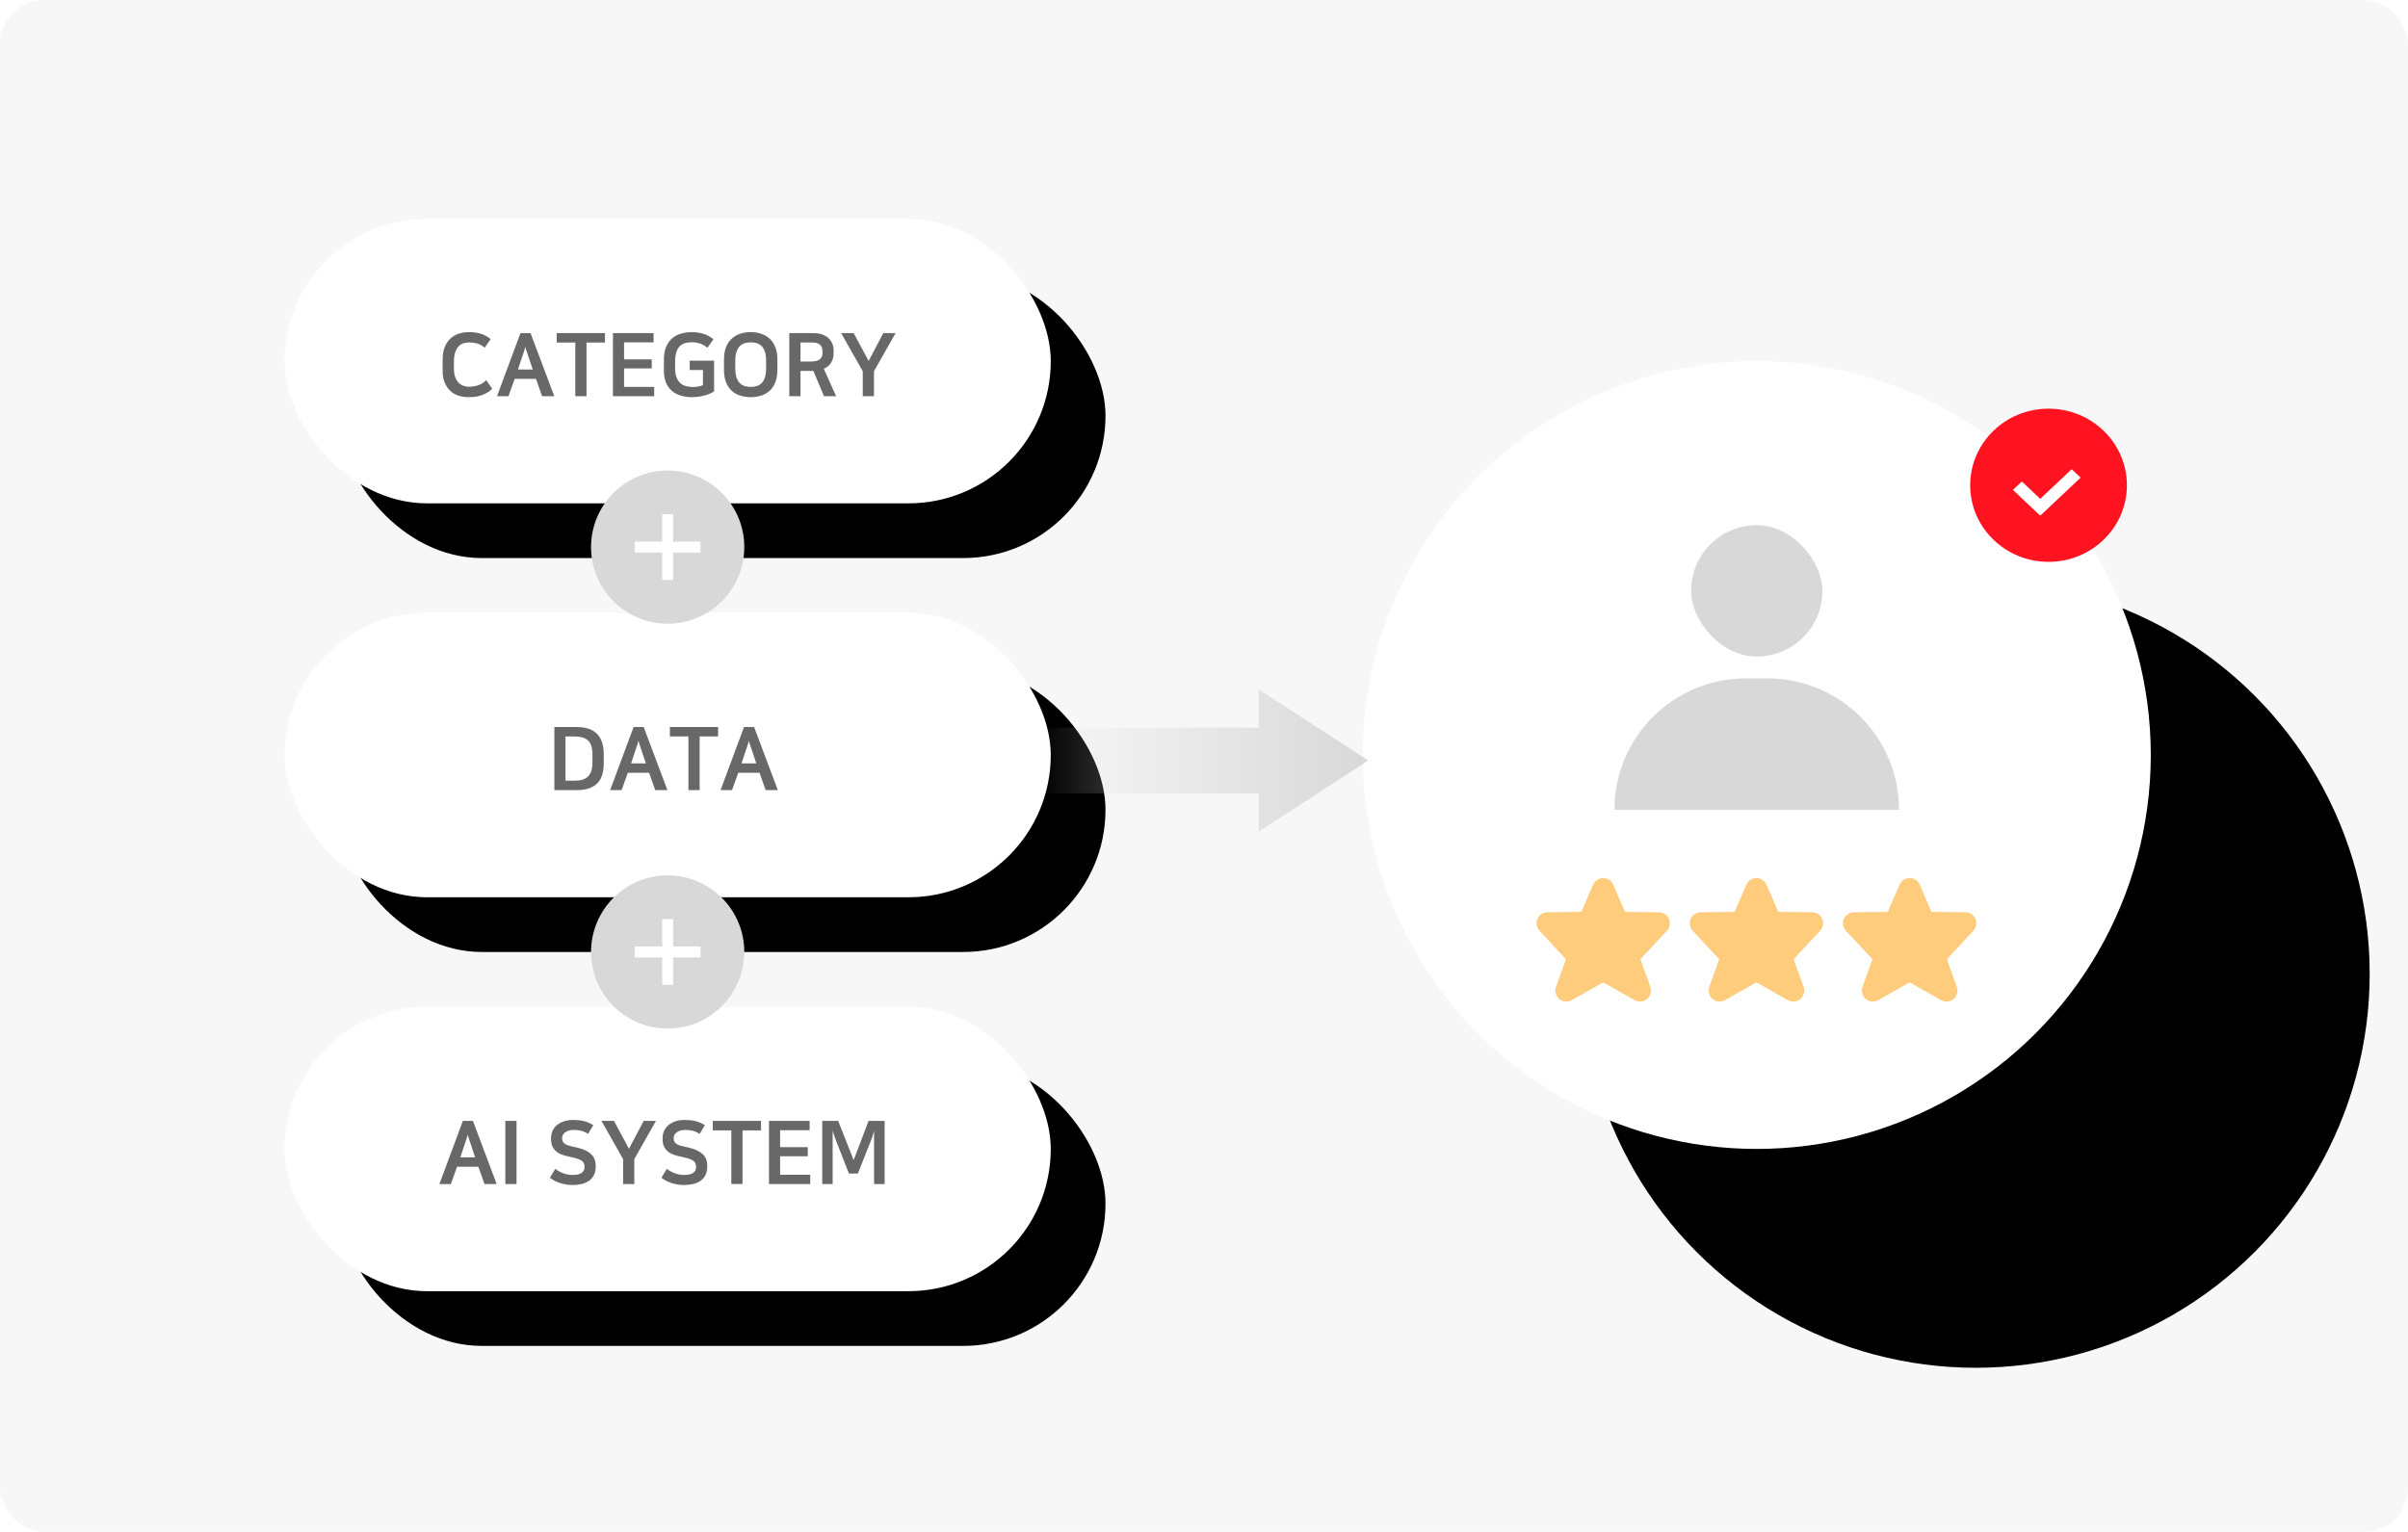 <svg xmlns="http://www.w3.org/2000/svg" xmlns:xlink="http://www.w3.org/1999/xlink" width="220" height="140" viewBox="0 0 220 140">
    <defs>
        <filter id="pdeqinw1ia" width="150%" height="234.6%" x="-17.9%" y="-48.1%" filterUnits="objectBoundingBox">
            <feOffset dx="5" dy="5" in="SourceAlpha" result="shadowOffsetOuter1"/>
            <feGaussianBlur in="shadowOffsetOuter1" result="shadowBlurOuter1" stdDeviation="5"/>
            <feColorMatrix in="shadowBlurOuter1" values="0 0 0 0 0.067 0 0 0 0 0.066 0 0 0 0 0.099 0 0 0 0.04 0"/>
        </filter>
        <filter id="pikwlsbqjc" width="150%" height="234.6%" x="-17.9%" y="-48.1%" filterUnits="objectBoundingBox">
            <feOffset dx="5" dy="5" in="SourceAlpha" result="shadowOffsetOuter1"/>
            <feGaussianBlur in="shadowOffsetOuter1" result="shadowBlurOuter1" stdDeviation="5"/>
            <feColorMatrix in="shadowBlurOuter1" values="0 0 0 0 0.067 0 0 0 0 0.066 0 0 0 0 0.099 0 0 0 0.04 0"/>
        </filter>
        <filter id="610rg8xjfe" width="150%" height="234.6%" x="-17.9%" y="-48.1%" filterUnits="objectBoundingBox">
            <feOffset dx="5" dy="5" in="SourceAlpha" result="shadowOffsetOuter1"/>
            <feGaussianBlur in="shadowOffsetOuter1" result="shadowBlurOuter1" stdDeviation="5"/>
            <feColorMatrix in="shadowBlurOuter1" values="0 0 0 0 0.067 0 0 0 0 0.066 0 0 0 0 0.099 0 0 0 0.04 0"/>
        </filter>
        <filter id="qybez6gz3g" width="294.4%" height="294.4%" x="-69.4%" y="-69.4%" filterUnits="objectBoundingBox">
            <feOffset dx="20" dy="20" in="SourceAlpha" result="shadowOffsetOuter1"/>
            <feGaussianBlur in="shadowOffsetOuter1" result="shadowBlurOuter1" stdDeviation="20"/>
            <feColorMatrix in="shadowBlurOuter1" values="0 0 0 0 0.067 0 0 0 0 0.066 0 0 0 0 0.099 0 0 0 0.1 0"/>
        </filter>
        <rect id="gafhqexxsb" width="70" height="26" x="26" y="20" rx="13"/>
        <rect id="qyxyclp08d" width="70" height="26" x="26" y="56" rx="13"/>
        <rect id="qanssrbjnf" width="70" height="26" x="26" y="92" rx="13"/>
        <linearGradient id="p6goib1pui" x1="0%" x2="100%" y1="50%" y2="50%">
            <stop offset="0%" stop-color="#D8D8D8" stop-opacity="0"/>
            <stop offset="100%" stop-color="#D8D8D8"/>
        </linearGradient>
        <circle id="jgtrqast2h" cx="160.5" cy="69" r="36"/>
    </defs>
    <g fill="none" fill-rule="evenodd">
        <g>
            <g>
                <g transform="translate(-70, -792) translate(30, 792) translate(40, 0)">
                    <rect width="220" height="140" fill="#F7F7F8" rx="4"/>
                    <g>
                        <use fill="#000" filter="url(#pdeqinw1ia)" xlink:href="#gafhqexxsb"/>
                        <use fill="#FFF" xlink:href="#gafhqexxsb"/>
                    </g>
                    <g>
                        <use fill="#000" filter="url(#pikwlsbqjc)" xlink:href="#qyxyclp08d"/>
                        <use fill="#FFF" xlink:href="#qyxyclp08d"/>
                    </g>
                    <g>
                        <use fill="#000" filter="url(#610rg8xjfe)" xlink:href="#qanssrbjnf"/>
                        <use fill="#FFF" xlink:href="#qanssrbjnf"/>
                    </g>
                    <path fill="#686868" fill-rule="nonzero" d="M42.8 36.296c.16 0 .33-.008.512-.024.181-.016.365-.052.552-.108.187-.056.375-.133.564-.232.19-.099.37-.233.54-.404l-.544-.784c-.23.235-.484.393-.764.476-.28.083-.553.124-.82.124-.181 0-.355-.03-.52-.092-.165-.061-.31-.159-.436-.292-.125-.133-.225-.307-.3-.52-.075-.213-.112-.472-.112-.776v-.592c0-.357.04-.65.12-.88.08-.23.184-.41.312-.544.128-.133.275-.225.44-.276.165-.05.333-.076.504-.076.261 0 .507.03.736.092.23.061.461.19.696.388l.552-.784c-.293-.235-.596-.4-.908-.496-.312-.096-.67-.144-1.076-.144-.336 0-.65.048-.94.144-.29.096-.545.247-.764.452-.219.205-.39.464-.516.776-.125.312-.188.684-.188 1.116v1.032c0 .432.064.8.192 1.104.128.304.3.555.516.752.216.197.467.341.752.432.285.09.585.136.9.136zm3.656-.088l.568-1.584h1.944l.56 1.584h1.112l-2.168-5.768h-.92l-2.144 5.768h1.048zm2.216-2.44H47.32l.392-1.176c.037-.101.068-.19.092-.264l.068-.212.06-.196c.019-.064.039-.136.06-.216l.124.404c.04.13.095.292.164.484l.392 1.176zm4.912 2.44v-4.904h1.688v-.864h-4.408v.864h1.696v4.904h1.024zm6.184 0v-.848h-2.752v-1.688h2.528v-.832h-2.528v-1.552h2.696v-.848H56v5.768h3.768zm3.464.088c.17 0 .348-.012.532-.036.184-.024.364-.057.54-.1.176-.043.344-.097.504-.164.16-.067.304-.143.432-.228V32.96h-2.224v.856h1.208V35.2c-.144.059-.29.101-.44.128-.15.027-.317.04-.504.04-.235 0-.45-.03-.644-.088-.195-.059-.363-.156-.504-.292-.141-.136-.252-.312-.332-.528-.08-.216-.12-.481-.12-.796v-.592c0-.368.039-.668.116-.9.077-.232.184-.413.32-.544.136-.13.297-.221.484-.272.187-.05.392-.076.616-.076.24 0 .483.037.728.112.245.075.475.205.688.392l.552-.784c-.299-.24-.616-.408-.952-.504-.336-.096-.675-.144-1.016-.144-.368 0-.71.048-1.024.144-.315.096-.585.247-.812.452-.227.205-.404.464-.532.776s-.192.684-.192 1.116v1.032c0 .432.065.8.196 1.104.13.304.312.555.544.752.232.197.504.341.816.432.312.09.652.136 1.02.136zm5.352 0c.33 0 .644-.045.94-.136.296-.09.555-.235.776-.432.221-.197.397-.455.528-.772.13-.317.196-.703.196-1.156v-.952c0-.448-.065-.83-.196-1.144-.13-.315-.308-.572-.532-.772-.224-.2-.484-.347-.78-.44-.296-.093-.607-.14-.932-.14-.325 0-.636.047-.932.14-.296.093-.556.24-.78.44-.224.2-.401.457-.532.772-.13.315-.196.696-.196 1.144v.952c0 .453.065.839.196 1.156.13.317.307.575.528.772.221.197.48.341.776.432.296.09.61.136.94.136zm0-.936c-.192 0-.373-.025-.544-.076-.17-.05-.32-.14-.448-.268s-.23-.301-.304-.52c-.075-.219-.112-.493-.112-.824v-.696c0-.33.037-.605.112-.824.075-.219.176-.392.304-.52s.277-.217.448-.268c.17-.05.352-.076.544-.076.197 0 .381.025.552.076.17.05.32.14.448.268s.228.301.3.52c.072.219.108.493.108.824v.696c0 .33-.036.605-.108.824-.072.219-.172.392-.3.52s-.277.217-.448.268c-.17.05-.355.076-.552.076zm4.552.848v-2.312h1.176l.968 2.312h1.112c-.192-.421-.38-.839-.564-1.252-.184-.413-.372-.83-.564-1.252.299-.133.523-.321.672-.564.15-.243.224-.516.224-.82v-.296c0-.23-.041-.441-.124-.636-.083-.195-.203-.361-.36-.5-.157-.139-.352-.248-.584-.328-.232-.08-.497-.12-.796-.12h-2.184v5.768h1.024zm.944-3.168h-.944v-1.744h1.032c.352 0 .603.07.752.212.15.141.224.324.224.548v.24c0 .219-.079.397-.236.536-.157.139-.433.208-.828.208zm5.768 3.168v-2.28l1.976-3.488h-1.12l-1.344 2.544-1.368-2.544h-1.144l1.976 3.488v2.28h1.024zM52.672 72.208c.448 0 .83-.055 1.144-.164.315-.11.572-.268.772-.476.2-.208.345-.465.436-.772.09-.307.136-.66.136-1.06v-.824c0-.8-.203-1.412-.608-1.836-.405-.424-1.037-.636-1.896-.636h-2.008v5.768h2.024zm-.152-.864h-.856v-4.04h.856c.533 0 .935.123 1.204.368.27.245.404.672.404 1.28v.744c0 .304-.036.561-.108.772-.072.21-.176.38-.312.508s-.304.221-.504.28c-.2.059-.428.088-.684.088zm4.272.864l.568-1.584h1.944l.56 1.584h1.112l-2.168-5.768h-.92l-2.144 5.768h1.048zm2.216-2.44h-1.352l.392-1.176c.037-.101.068-.19.092-.264l.068-.212.06-.196c.019-.064.039-.136.06-.216l.124.404c.04.13.095.292.164.484l.392 1.176zm4.912 2.44v-4.904h1.688v-.864H61.2v.864h1.696v4.904h1.024zm2.96 0l.568-1.584h1.944l.56 1.584h1.112l-2.168-5.768h-.92l-2.144 5.768h1.048zm2.216-2.44h-1.352l.392-1.176c.037-.101.068-.19.092-.264l.068-.212.06-.196c.019-.064.039-.136.06-.216l.124.404c.04.13.095.292.164.484l.392 1.176zM41.192 108.208l.568-1.584h1.944l.56 1.584h1.112l-2.168-5.768h-.92l-2.144 5.768h1.048zm2.216-2.44h-1.352l.392-1.176c.037-.101.068-.19.092-.264l.068-.212.06-.196c.019-.064.039-.136.06-.216l.124.404c.04.13.095.292.164.484l.392 1.176zm3.784 2.44v-5.768h-1.024v5.768h1.024zm5.112.088c.277 0 .544-.028.8-.084.256-.056.483-.15.68-.28.197-.13.353-.304.468-.52.115-.216.172-.484.172-.804v-.104c0-.197-.03-.38-.092-.548-.061-.168-.163-.321-.304-.46s-.328-.263-.56-.372c-.232-.11-.519-.201-.86-.276-.17-.037-.332-.073-.484-.108-.152-.035-.284-.08-.396-.136-.112-.056-.201-.127-.268-.212-.067-.085-.1-.197-.1-.336v-.096c0-.08.021-.16.064-.24.043-.08.108-.155.196-.224.088-.07.199-.125.332-.168.133-.043.29-.064.472-.064.23 0 .445.023.648.068.203.045.421.143.656.292l.48-.792c-.293-.187-.587-.313-.88-.38-.293-.067-.6-.1-.92-.1-.39 0-.716.052-.98.156-.264.104-.476.236-.636.396-.16.16-.275.335-.344.524-.07.19-.104.372-.104.548v.104c0 .336.061.604.184.804.123.2.281.359.476.476.195.117.413.205.656.264.243.059.484.115.724.168.33.075.583.17.756.284.173.115.26.29.26.524v.088c0 .197-.083.361-.248.492-.165.13-.432.196-.8.196-.347 0-.659-.056-.936-.168-.277-.112-.504-.243-.68-.392l-.496.816c.112.09.244.177.396.26.152.083.316.153.492.212s.364.105.564.14c.2.035.404.052.612.052zm5.648-.088v-2.28l1.976-3.488h-1.12l-1.344 2.544-1.368-2.544h-1.144l1.976 3.488v2.28h1.024zm4.544.088c.277 0 .544-.028.8-.084.256-.056.483-.15.68-.28.197-.13.353-.304.468-.52.115-.216.172-.484.172-.804v-.104c0-.197-.03-.38-.092-.548-.061-.168-.163-.321-.304-.46s-.328-.263-.56-.372c-.232-.11-.519-.201-.86-.276-.17-.037-.332-.073-.484-.108-.152-.035-.284-.08-.396-.136-.112-.056-.201-.127-.268-.212-.067-.085-.1-.197-.1-.336v-.096c0-.08.021-.16.064-.24.043-.08.108-.155.196-.224.088-.07.199-.125.332-.168.133-.043.29-.064.472-.064.23 0 .445.023.648.068.203.045.421.143.656.292l.48-.792c-.293-.187-.587-.313-.88-.38-.293-.067-.6-.1-.92-.1-.39 0-.716.052-.98.156-.264.104-.476.236-.636.396-.16.16-.275.335-.344.524-.07.19-.104.372-.104.548v.104c0 .336.061.604.184.804.123.2.281.359.476.476.195.117.413.205.656.264.243.059.484.115.724.168.33.075.583.17.756.284.173.115.26.29.26.524v.088c0 .197-.083.361-.248.492-.165.13-.432.196-.8.196-.347 0-.659-.056-.936-.168-.277-.112-.504-.243-.68-.392l-.496.816c.112.09.244.177.396.26.152.083.316.153.492.212s.364.105.564.14c.2.035.404.052.612.052zm5.344-.088v-4.904h1.688v-.864H65.12v.864h1.696v4.904h1.024zm6.184 0v-.848h-2.752v-1.688H73.8v-.832h-2.528v-1.552h2.696v-.848h-3.712v5.768h3.768zm2.048 0v-4.872c.07.208.125.38.168.516.043.136.085.255.128.356l1.192 3.04h.816l1.208-3.04.12-.332c.043-.12.093-.3.152-.54v4.872h.968v-5.768h-1.472l-1.36 3.584-1.416-3.584H75.12v5.768h.952z"/>
                    <circle cx="61" cy="50" r="7" fill="#D8D8D8"/>
                    <path fill="#FFF" d="M61.5 47v2.5H64v1h-2.5V53h-1v-2.5H58v-1h2.5V47h1z"/>
                    <circle cx="61" cy="87" r="7" fill="#D8D8D8"/>
                    <path fill="#FFF" d="M61.5 84v2.5H64v1h-2.5V90h-1v-2.5H58v-1h2.5V84h1z"/>
                    <g>
                        <use fill="#000" filter="url(#qybez6gz3g)" xlink:href="#jgtrqast2h"/>
                        <use fill="#FFF" xlink:href="#jgtrqast2h"/>
                    </g>
                    <path fill="#FFCB7C" d="M146.47 89.776l-2.877 1.626c-.48.272-1.09.103-1.362-.378-.143-.254-.17-.557-.07-.83l.91-2.532-2.424-2.607c-.376-.404-.353-1.037.052-1.413.182-.17.42-.265.668-.268l3.11-.038 1.076-2.488c.22-.507.808-.74 1.315-.52.233.1.42.287.52.52l1.077 2.488 3.11.038c.552.007.994.46.987 1.012-.003.249-.098.487-.268.669l-2.423 2.607.91 2.531c.187.52-.083 1.093-.602 1.28-.274.098-.577.073-.83-.07l-2.878-1.627zM160.47 89.776l-2.877 1.626c-.48.272-1.09.103-1.362-.378-.143-.254-.17-.557-.07-.83l.91-2.532-2.424-2.607c-.376-.404-.353-1.037.052-1.413.182-.17.42-.265.668-.268l3.11-.038 1.076-2.488c.22-.507.808-.74 1.315-.52.233.1.42.287.52.52l1.077 2.488 3.11.038c.552.007.994.46.987 1.012-.003.249-.098.487-.268.669l-2.423 2.607.91 2.531c.187.52-.083 1.093-.602 1.28-.274.098-.577.073-.83-.07l-2.878-1.627zM174.47 89.776l-2.877 1.626c-.48.272-1.09.103-1.362-.378-.143-.254-.17-.557-.07-.83l.91-2.532-2.424-2.607c-.376-.404-.353-1.037.052-1.413.182-.17.42-.265.668-.268l3.11-.038 1.076-2.488c.22-.507.808-.74 1.315-.52.233.1.42.287.52.52l1.077 2.488 3.11.038c.552.007.994.46.987 1.012-.003.249-.098.487-.268.669l-2.423 2.607.91 2.531c.187.52-.083 1.093-.602 1.28-.274.098-.577.073-.83-.07l-2.878-1.627z"/>
                    <path fill="#D8D8D8" d="M159.5 62h2c6.627 0 12 5.373 12 12h-26c0-6.627 5.373-12 12-12z"/>
                    <rect width="12" height="12" x="154.5" y="48" fill="#D8D8D8" rx="6"/>
                    <ellipse cx="187.159" cy="44.347" fill="#FF1321" rx="7.159" ry="7"/>
                    <path fill="#FFF" d="M189.272 42.882l.816.77-3.672 3.462-.05-.047-.014.014-2.447-2.308.816-.77 1.68 1.586 2.87-2.707z"/>
                    <path fill="url(#p6goib1pui)" d="M115 63l10 6.5-10 6.5-.001-3.5H95v-6h19.999L115 63z"/>
                </g>
            </g>
        </g>
    </g>
</svg>
